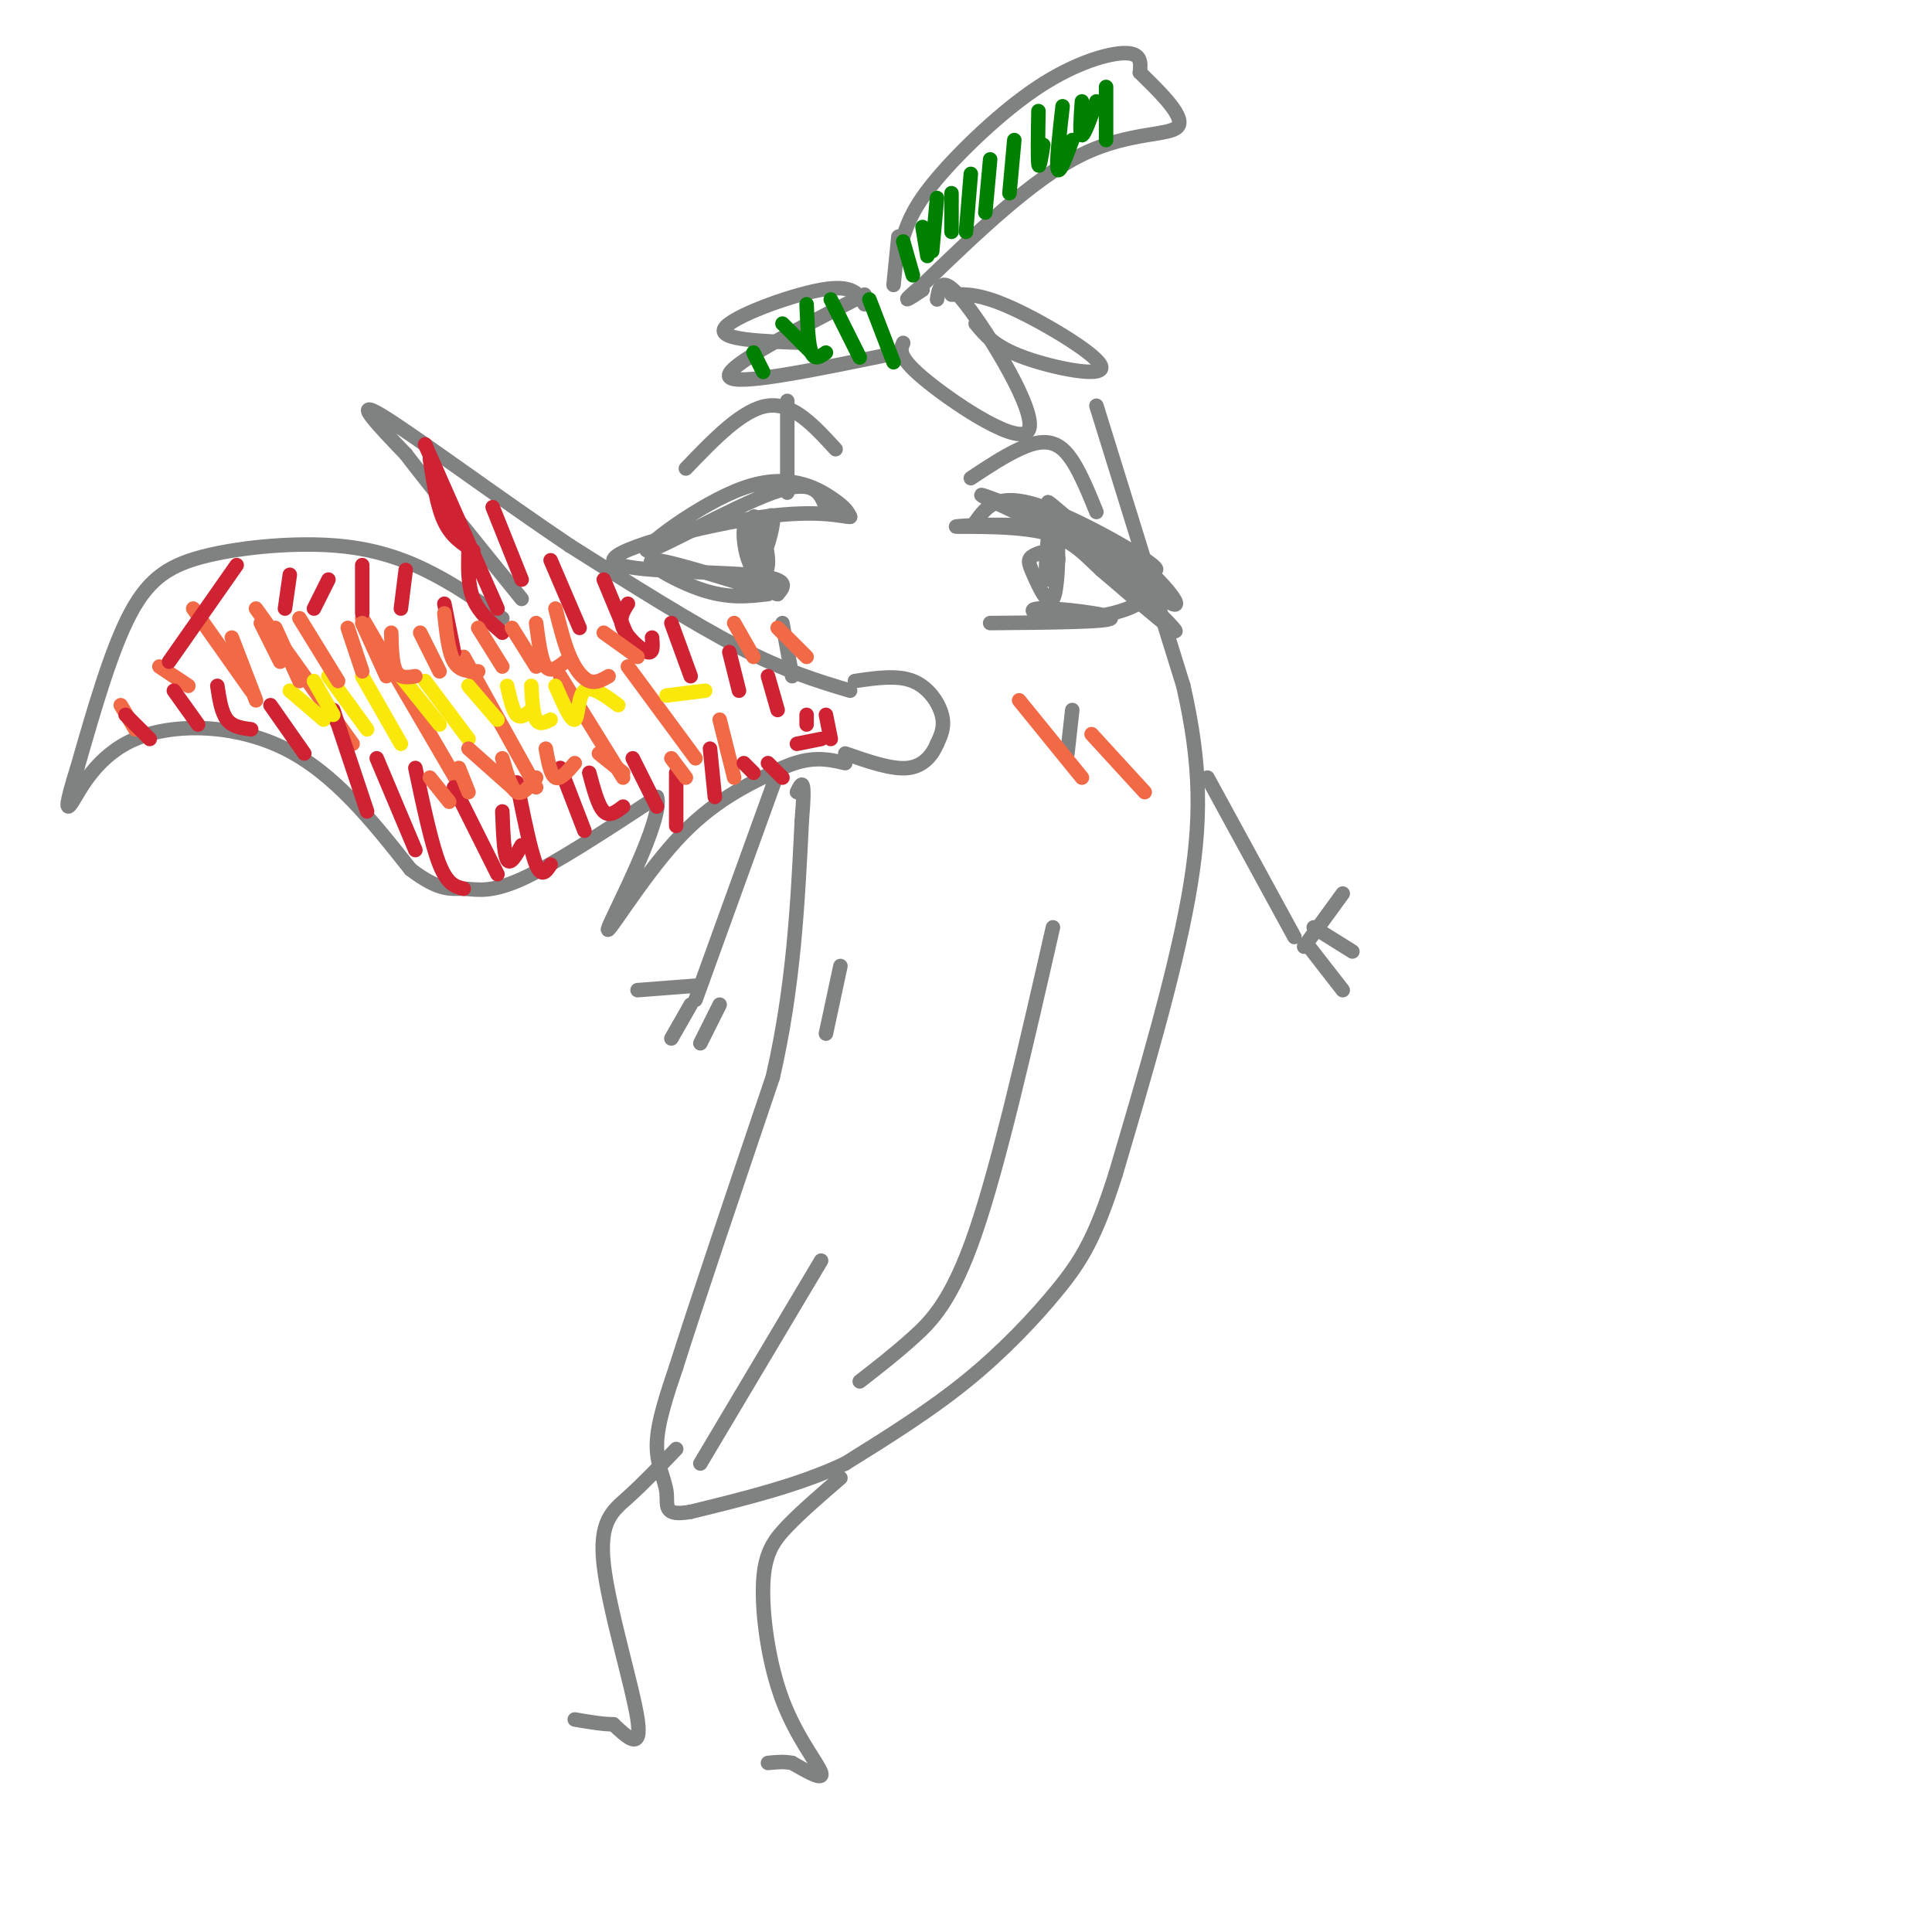 <svg viewBox='0 0 400 400' version='1.1' xmlns='http://www.w3.org/2000/svg' xmlns:xlink='http://www.w3.org/1999/xlink'><g fill='none' stroke='rgb(128,130,130)' stroke-width='3' stroke-linecap='round' stroke-linejoin='round'><path d='M186,49c0.000,0.000 -1.000,10.000 -1,10'/><path d='M187,49c1.101,-3.155 2.202,-6.310 7,-12c4.798,-5.690 13.292,-13.917 21,-19c7.708,-5.083 14.631,-7.024 18,-7c3.369,0.024 3.185,2.012 3,4'/><path d='M236,15c3.071,3.071 9.250,8.750 8,11c-1.250,2.250 -9.929,1.071 -20,6c-10.071,4.929 -21.536,15.964 -33,27'/><path d='M191,59c-5.500,4.667 -2.750,2.833 0,1'/><path d='M179,61c-14.583,7.500 -29.167,15.000 -28,17c1.167,2.000 18.083,-1.500 35,-5'/><path d='M187,71c-0.613,1.482 -1.226,2.964 5,8c6.226,5.036 19.292,13.625 21,10c1.708,-3.625 -7.940,-19.464 -13,-26c-5.060,-6.536 -5.530,-3.768 -6,-1'/><path d='M202,67c1.958,2.393 3.917,4.786 10,7c6.083,2.214 16.292,4.250 16,2c-0.292,-2.250 -11.083,-8.786 -18,-12c-6.917,-3.214 -9.958,-3.107 -13,-3'/><path d='M179,63c-1.200,-2.089 -2.400,-4.178 -9,-3c-6.600,1.178 -18.600,5.622 -20,8c-1.400,2.378 7.800,2.689 17,3'/><path d='M227,84c0.000,0.000 18.000,58.000 18,58'/><path d='M245,142c3.689,16.267 3.911,27.933 1,44c-2.911,16.067 -8.956,36.533 -15,57'/><path d='M231,243c-4.202,13.321 -7.208,18.125 -12,24c-4.792,5.875 -11.369,12.821 -19,19c-7.631,6.179 -16.315,11.589 -25,17'/><path d='M175,303c-9.500,4.500 -20.750,7.250 -32,10'/><path d='M143,313c-5.917,1.048 -4.708,-1.333 -5,-4c-0.292,-2.667 -2.083,-5.619 -2,-10c0.083,-4.381 2.042,-10.190 4,-16'/><path d='M140,283c4.000,-12.667 12.000,-36.333 20,-60'/><path d='M160,223c4.333,-18.833 5.167,-35.917 6,-53'/><path d='M166,170c0.833,-9.833 -0.083,-7.917 -1,-6'/><path d='M171,105c-1.236,-3.030 -2.472,-6.061 -11,-3c-8.528,3.061 -24.348,12.212 -26,12c-1.652,-0.212 10.863,-9.788 20,-13c9.137,-3.212 14.896,-0.061 18,2c3.104,2.061 3.552,3.030 4,4'/><path d='M176,107c-1.152,0.108 -6.030,-1.620 -18,0c-11.970,1.620 -31.030,6.590 -31,9c0.030,2.410 19.152,2.260 28,3c8.848,0.740 7.424,2.370 6,4'/><path d='M161,123c-5.095,-1.310 -20.833,-6.583 -25,-7c-4.167,-0.417 3.238,4.024 9,6c5.762,1.976 9.881,1.488 14,1'/><path d='M157,110c-0.702,-0.983 -1.404,-1.966 -2,-2c-0.596,-0.034 -1.084,0.880 -1,3c0.084,2.120 0.742,5.446 2,7c1.258,1.554 3.116,1.336 3,-2c-0.116,-3.336 -2.205,-9.789 -3,-9c-0.795,0.789 -0.296,8.820 1,9c1.296,0.180 3.387,-7.490 3,-9c-0.387,-1.510 -3.254,3.140 -4,6c-0.746,2.860 0.627,3.930 2,5'/><path d='M202,108c2.280,-3.173 4.560,-6.345 14,-3c9.440,3.345 26.042,13.208 23,13c-3.042,-0.208 -25.726,-10.488 -33,-14c-7.274,-3.512 0.863,-0.256 9,3'/><path d='M215,107c4.762,1.289 12.168,3.011 19,8c6.832,4.989 13.089,13.244 7,9c-6.089,-4.244 -24.524,-20.989 -24,-20c0.524,0.989 20.007,19.711 25,25c4.993,5.289 -4.503,-2.856 -14,-11'/><path d='M228,118c-3.767,-3.475 -6.185,-6.663 -13,-8c-6.815,-1.337 -18.027,-0.821 -17,-1c1.027,-0.179 14.293,-1.051 23,1c8.707,2.051 12.853,7.026 17,12'/><path d='M238,122c0.037,3.365 -8.372,5.778 -15,6c-6.628,0.222 -11.477,-1.748 -8,-2c3.477,-0.252 15.279,1.214 15,2c-0.279,0.786 -12.640,0.893 -25,1'/><path d='M217,111c-0.370,4.355 -0.740,8.711 0,9c0.740,0.289 2.591,-3.488 2,-5c-0.591,-1.512 -3.625,-0.759 -5,0c-1.375,0.759 -1.090,1.523 0,4c1.090,2.477 2.986,6.667 4,5c1.014,-1.667 1.147,-9.191 1,-11c-0.147,-1.809 -0.573,2.095 -1,6'/><path d='M142,97c5.917,-6.167 11.833,-12.333 17,-13c5.167,-0.667 9.583,4.167 14,9'/><path d='M201,99c3.378,-2.244 6.756,-4.489 10,-6c3.244,-1.511 6.356,-2.289 9,0c2.644,2.289 4.822,7.644 7,13'/><path d='M177,141c4.378,-0.644 8.756,-1.289 12,0c3.244,1.289 5.356,4.511 6,7c0.644,2.489 -0.178,4.244 -1,6'/><path d='M194,154c-0.911,2.178 -2.689,4.622 -6,5c-3.311,0.378 -8.156,-1.311 -13,-3'/><path d='M176,143c-6.667,-2.000 -13.333,-4.000 -23,-9c-9.667,-5.000 -22.333,-13.000 -35,-21'/><path d='M118,113c-14.333,-9.622 -32.667,-23.178 -39,-27c-6.333,-3.822 -0.667,2.089 5,8'/><path d='M84,94c4.833,6.333 14.417,18.167 24,30'/><path d='M104,128c-4.360,-3.108 -8.721,-6.217 -14,-9c-5.279,-2.783 -11.477,-5.241 -20,-6c-8.523,-0.759 -19.372,0.180 -27,2c-7.628,1.820 -12.037,4.520 -16,12c-3.963,7.480 -7.482,19.740 -11,32'/><path d='M16,159c-2.305,7.276 -2.566,9.466 -1,7c1.566,-2.466 4.960,-9.587 13,-13c8.040,-3.413 20.726,-3.118 31,2c10.274,5.118 18.137,15.059 26,25'/><path d='M85,180c6.131,4.690 8.458,3.917 11,4c2.542,0.083 5.298,1.024 12,-2c6.702,-3.024 17.351,-10.012 28,-17'/><path d='M136,165c1.500,4.369 -8.750,23.792 -10,27c-1.250,3.208 6.500,-9.798 14,-18c7.500,-8.202 14.750,-11.601 22,-15'/><path d='M162,159c5.833,-2.667 9.417,-1.833 13,-1'/><path d='M164,140c0.000,0.000 -2.000,-11.000 -2,-11'/><path d='M163,102c0.000,0.000 0.000,-19.000 0,-19'/><path d='M145,303c0.000,0.000 25.000,-42.000 25,-42'/><path d='M178,286c3.556,-2.756 7.111,-5.511 11,-9c3.889,-3.489 8.111,-7.711 13,-22c4.889,-14.289 10.444,-38.644 16,-63'/><path d='M222,147c0.000,0.000 -1.000,9.000 -1,9'/><path d='M174,200c0.000,0.000 -3.000,14.000 -3,14'/><path d='M250,161c0.000,0.000 18.000,33.000 18,33'/><path d='M270,196c0.000,0.000 8.000,-11.000 8,-11'/><path d='M272,192c0.000,0.000 8.000,5.000 8,5'/><path d='M271,196c0.000,0.000 7.000,9.000 7,9'/><path d='M161,160c0.000,0.000 -17.000,47.000 -17,47'/><path d='M145,204c0.000,0.000 -13.000,1.000 -13,1'/><path d='M143,208c0.000,0.000 -4.000,7.000 -4,7'/><path d='M149,208c0.000,0.000 -4.000,8.000 -4,8'/><path d='M174,306c-4.035,3.472 -8.070,6.944 -11,10c-2.930,3.056 -4.754,5.695 -5,12c-0.246,6.305 1.088,16.274 4,24c2.912,7.726 7.404,13.207 8,15c0.596,1.793 -2.702,-0.104 -6,-2'/><path d='M164,365c-1.833,-0.333 -3.417,-0.167 -5,0'/><path d='M140,300c-3.423,3.589 -6.845,7.179 -10,10c-3.155,2.821 -6.042,4.875 -5,14c1.042,9.125 6.012,25.321 7,32c0.988,6.679 -2.006,3.839 -5,1'/><path d='M127,357c-2.167,0.000 -5.083,-0.500 -8,-1'/></g>
<g fill='none' stroke='rgb(242,105,70)' stroke-width='3' stroke-linecap='round' stroke-linejoin='round'><path d='M211,145c0.000,0.000 13.000,16.000 13,16'/><path d='M226,152c0.000,0.000 11.000,12.000 11,12'/><path d='M152,129c0.000,0.000 4.000,7.000 4,7'/><path d='M161,130c0.000,0.000 6.000,6.000 6,6'/><path d='M25,146c0.000,0.000 3.000,5.000 3,5'/><path d='M33,138c0.000,0.000 6.000,4.000 6,4'/><path d='M40,126c0.000,0.000 12.000,17.000 12,17'/><path d='M53,126c0.000,0.000 20.000,28.000 20,28'/><path d='M75,128c0.000,0.000 21.000,36.000 21,36'/><path d='M96,136c0.000,0.000 15.000,27.000 15,27'/><path d='M116,140c0.000,0.000 13.000,21.000 13,21'/><path d='M130,138c0.000,0.000 14.000,19.000 14,19'/><path d='M149,149c0.000,0.000 3.000,12.000 3,12'/></g>
<g fill='none' stroke='rgb(207,34,51)' stroke-width='3' stroke-linecap='round' stroke-linejoin='round'><path d='M26,148c0.000,0.000 5.000,5.000 5,5'/><path d='M36,143c0.000,0.000 5.000,7.000 5,7'/><path d='M45,142c0.417,2.750 0.833,5.500 2,7c1.167,1.500 3.083,1.750 5,2'/><path d='M56,146c0.000,0.000 7.000,10.000 7,10'/><path d='M69,147c0.000,0.000 7.000,21.000 7,21'/><path d='M78,157c0.000,0.000 8.000,19.000 8,19'/><path d='M86,159c1.667,7.917 3.333,15.833 5,20c1.667,4.167 3.333,4.583 5,5'/><path d='M94,163c0.000,0.000 9.000,18.000 9,18'/><path d='M104,168c0.167,4.417 0.333,8.833 1,10c0.667,1.167 1.833,-0.917 3,-3'/><path d='M107,162c1.417,7.083 2.833,14.167 4,17c1.167,2.833 2.083,1.417 3,0'/><path d='M116,159c0.000,0.000 5.000,13.000 5,13'/><path d='M122,160c0.917,3.417 1.833,6.833 3,8c1.167,1.167 2.583,0.083 4,-1'/><path d='M131,157c0.000,0.000 5.000,10.000 5,10'/><path d='M140,160c0.000,0.000 0.000,11.000 0,11'/><path d='M147,155c0.000,0.000 1.000,10.000 1,10'/><path d='M154,158c0.000,0.000 2.000,2.000 2,2'/><path d='M159,158c0.000,0.000 3.000,3.000 3,3'/><path d='M165,154c0.000,0.000 5.000,-1.000 5,-1'/><path d='M171,148c0.000,0.000 1.000,5.000 1,5'/><path d='M167,148c0.000,0.000 0.000,2.000 0,2'/><path d='M159,140c0.000,0.000 2.000,7.000 2,7'/><path d='M151,135c0.000,0.000 2.000,8.000 2,8'/><path d='M139,129c0.000,0.000 4.000,11.000 4,11'/><path d='M130,125c-0.956,1.489 -1.911,2.978 -1,5c0.911,2.022 3.689,4.578 5,5c1.311,0.422 1.156,-1.289 1,-3'/><path d='M125,120c0.000,0.000 5.000,12.000 5,12'/><path d='M114,116c0.000,0.000 6.000,14.000 6,14'/><path d='M102,105c0.000,0.000 6.000,15.000 6,15'/><path d='M89,95c0.750,4.917 1.500,9.833 3,13c1.500,3.167 3.750,4.583 6,6'/><path d='M88,92c0.000,0.000 15.000,34.000 15,34'/><path d='M97,114c-0.083,3.583 -0.167,7.167 1,10c1.167,2.833 3.583,4.917 6,7'/><path d='M92,125c0.000,0.000 2.000,10.000 2,10'/><path d='M84,118c0.000,0.000 -1.000,8.000 -1,8'/><path d='M75,117c0.000,0.000 0.000,10.000 0,10'/><path d='M68,120c0.000,0.000 -3.000,6.000 -3,6'/><path d='M60,119c0.000,0.000 -1.000,7.000 -1,7'/><path d='M49,117c0.000,0.000 -14.000,20.000 -14,20'/></g>
<g fill='none' stroke='rgb(250,232,11)' stroke-width='3' stroke-linecap='round' stroke-linejoin='round'><path d='M60,143c0.000,0.000 7.000,6.000 7,6'/><path d='M65,141c0.000,0.000 4.000,7.000 4,7'/><path d='M68,140c0.000,0.000 8.000,11.000 8,11'/><path d='M75,140c0.000,0.000 8.000,14.000 8,14'/><path d='M83,140c0.000,0.000 8.000,10.000 8,10'/><path d='M88,141c0.000,0.000 9.000,12.000 9,12'/><path d='M97,142c0.000,0.000 6.000,7.000 6,7'/><path d='M105,142c0.583,2.583 1.167,5.167 2,6c0.833,0.833 1.917,-0.083 3,-1'/><path d='M110,142c0.167,2.917 0.333,5.833 1,7c0.667,1.167 1.833,0.583 3,0'/><path d='M115,142c1.622,3.689 3.244,7.378 4,7c0.756,-0.378 0.644,-4.822 2,-6c1.356,-1.178 4.178,0.911 7,3'/><path d='M138,144c0.000,0.000 8.000,-1.000 8,-1'/></g>
<g fill='none' stroke='rgb(242,105,70)' stroke-width='3' stroke-linecap='round' stroke-linejoin='round'><path d='M48,132c0.000,0.000 5.000,13.000 5,13'/><path d='M54,129c0.000,0.000 4.000,8.000 4,8'/><path d='M57,130c0.000,0.000 5.000,11.000 5,11'/><path d='M62,128c0.000,0.000 8.000,13.000 8,13'/><path d='M72,130c0.000,0.000 3.000,9.000 3,9'/><path d='M75,129c0.000,0.000 5.000,11.000 5,11'/><path d='M81,131c0.083,3.250 0.167,6.500 1,8c0.833,1.500 2.417,1.250 4,1'/><path d='M87,131c0.000,0.000 4.000,8.000 4,8'/><path d='M92,127c0.417,4.000 0.833,8.000 2,10c1.167,2.000 3.083,2.000 5,2'/><path d='M99,130c0.000,0.000 5.000,8.000 5,8'/><path d='M106,130c0.000,0.000 5.000,8.000 5,8'/><path d='M111,129c0.500,3.833 1.000,7.667 2,9c1.000,1.333 2.500,0.167 4,-1'/><path d='M115,126c0.911,3.644 1.822,7.289 3,10c1.178,2.711 2.622,4.489 4,5c1.378,0.511 2.689,-0.244 4,-1'/><path d='M125,131c0.000,0.000 7.000,5.000 7,5'/><path d='M89,161c0.000,0.000 4.000,5.000 4,5'/><path d='M95,159c0.000,0.000 2.000,5.000 2,5'/><path d='M97,155c0.000,0.000 9.000,8.000 9,8'/><path d='M104,157c0.917,3.167 1.833,6.333 3,7c1.167,0.667 2.583,-1.167 4,-3'/><path d='M113,155c0.500,2.750 1.000,5.500 2,6c1.000,0.500 2.500,-1.250 4,-3'/><path d='M124,156c0.000,0.000 5.000,4.000 5,4'/><path d='M139,157c0.000,0.000 3.000,4.000 3,4'/></g>
<g fill='none' stroke='rgb(0,128,0)' stroke-width='3' stroke-linecap='round' stroke-linejoin='round'><path d='M187,50c0.000,0.000 2.000,7.000 2,7'/><path d='M191,47c0.000,0.000 1.000,6.000 1,6'/><path d='M194,41c0.000,0.000 -1.000,11.000 -1,11'/><path d='M197,40c0.000,0.000 0.000,8.000 0,8'/><path d='M201,36c0.000,0.000 -1.000,12.000 -1,12'/><path d='M205,33c0.000,0.000 -1.000,11.000 -1,11'/><path d='M210,29c0.000,0.000 -1.000,11.000 -1,11'/><path d='M215,23c-0.083,4.917 -0.167,9.833 0,11c0.167,1.167 0.583,-1.417 1,-4'/><path d='M220,22c-0.667,5.917 -1.333,11.833 -1,13c0.333,1.167 1.667,-2.417 3,-6'/><path d='M224,21c-0.250,3.500 -0.500,7.000 0,7c0.500,0.000 1.750,-3.500 3,-7'/><path d='M229,18c0.000,0.000 0.000,11.000 0,11'/><path d='M156,73c0.000,0.000 2.000,4.000 2,4'/><path d='M162,67c0.000,0.000 6.000,6.000 6,6'/><path d='M167,63c0.167,4.167 0.333,8.333 1,10c0.667,1.667 1.833,0.833 3,0'/><path d='M172,62c0.000,0.000 6.000,12.000 6,12'/><path d='M180,62c0.000,0.000 5.000,13.000 5,13'/></g>
</svg>